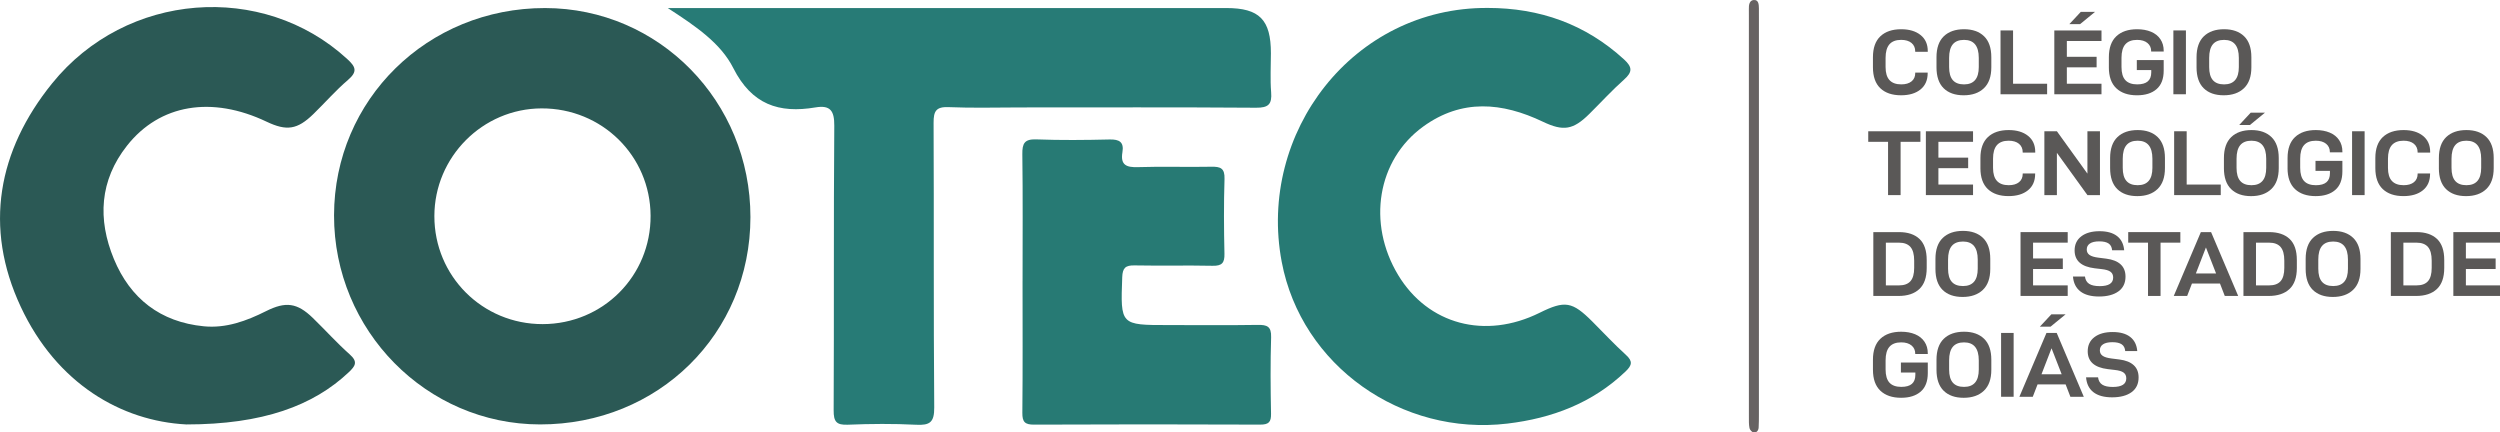 <?xml version="1.0" encoding="UTF-8" standalone="no"?>
<!-- Creator: CorelDRAW 2021 (64 Bit) -->

<svg
   xml:space="preserve"
   width="120"
   height="20.757"
   version="1.1"
   style="clip-rule:evenodd;fill-rule:evenodd;image-rendering:optimizeQuality;shape-rendering:geometricPrecision;text-rendering:geometricPrecision"
   viewBox="0 0 1644.759 284.502"
   id="svg87"
   sodipodi:docname="logo_cotec.svg"
   inkscape:version="1.2.2 (732a01da63, 2022-12-09)"
   xmlns:inkscape="http://www.inkscape.org/namespaces/inkscape"
   xmlns:sodipodi="http://sodipodi.sourceforge.net/DTD/sodipodi-0.dtd"
   xmlns="http://www.w3.org/2000/svg"
   xmlns:svg="http://www.w3.org/2000/svg"><sodipodi:namedview
   id="namedview89"
   pagecolor="#ffffff"
   bordercolor="#000000"
   borderopacity="0.25"
   inkscape:showpageshadow="2"
   inkscape:pageopacity="0.0"
   inkscape:pagecheckerboard="0"
   inkscape:deskcolor="#d1d1d1"
   inkscape:document-units="mm"
   showgrid="false"
   inkscape:zoom="6.5426648"
   inkscape:cx="61.366433"
   inkscape:cy="16.659878"
   inkscape:window-width="1600"
   inkscape:window-height="837"
   inkscape:window-x="-8"
   inkscape:window-y="-8"
   inkscape:window-maximized="1"
   inkscape:current-layer="Camada_x0020_1" />
 <defs
   id="defs4">
  <style
   type="text/css"
   id="style2">
   <![CDATA[
    .fil3 {fill:#676262}
    .fil4 {fill:#5A5857}
    .fil1 {fill:#277B76}
    .fil2 {fill:#277A74}
    .fil0 {fill:#2B5955}
   ]]>
  </style>
 </defs>
 <g
   id="Camada_x0020_1"
   inkscape:label="Camada 1"
   inkscape:groupmode="layer">
  <g
   id="_1969245689504"
   transform="matrix(0.64,0,0,0.64,0.004,-9.5235407e-4)">
   <path
   class="fil0"
   d="M 771.42,223.21 C 771.39,343.11 676.74,436.41 555.17,436.3 438.35,436.23 343.23,339.69 343.38,221.39 343.51,102.39 439.46,8.16 560.32,8.28 677.41,8.4 771.46,104.16 771.42,223.21 Z M 557.87,333.18 c 62.03,-0.13 111.18,-49.49 110.91,-111.4 -0.27,-61.6 -50.02,-110.58 -112.1,-110.36 -60.59,0.21 -110.11,49.99 -110.16,110.71 -0.07,61.73 49.5,111.16 111.35,111.05 z"
   id="path7" />
   <path
   class="fil1"
   d="m 686.39,8.27 h 20.95 c 184.43,0 368.84,0 553.27,0 34.05,0 45.83,11.93 45.84,46.41 0,13.38 -0.84,26.82 0.24,40.11 1,12.37 -2.74,16.06 -15.53,15.95 -80.79,-0.6 -161.59,-0.3 -242.37,-0.3 -24.51,0 -49.07,0.74 -73.53,-0.31 -12.96,-0.56 -15.64,4.01 -15.57,16.11 0.45,97.5 -0.13,194.99 0.66,292.49 0.13,15.31 -4.35,18.64 -18.59,17.9 -23.34,-1.21 -46.82,-1 -70.17,-0.05 -11.85,0.49 -14.68,-3.15 -14.63,-14.77 0.48,-97.48 -0.1,-195 0.65,-292.5 0.12,-15.46 -4.08,-21.47 -19.31,-18.91 -37.66,6.38 -65.56,-2.94 -84.53,-40.47 C 740.83,44.35 715.39,27.04 686.4,8.25 Z"
   id="path9" />
   <path
   class="fil0"
   d="M 191.38,436.31 C 124.92,432.8 58.39,394.61 21.36,315.43 -16.98,233.5 -2.13,154.72 53.49,85.82 129.8,-8.72 270.02,-18.86 356.66,60.42 c 8.74,7.99 11.42,12.87 1.09,21.72 -12.67,10.82 -23.69,23.54 -35.67,35.17 -16.46,15.97 -27.38,17.61 -48.01,7.8 -56.35,-26.83 -109.82,-18.03 -143.46,24.58 -28.24,35.76 -30.42,75.73 -13.56,116.51 16.87,40.74 47.84,64.85 92.42,69.22 22.89,2.25 43.84,-5.45 63.96,-15.55 20.24,-10.14 32,-8.68 48.1,6.93 12.79,12.4 24.72,25.72 38.02,37.55 8.57,7.62 5.74,11.88 -1.04,18.3 -36.45,34.44 -88.4,53.67 -167.14,53.67 z"
   id="path11" />
   <path
   class="fil2"
   d="m 1529.42,8.16 c 53.31,0.03 100.28,16.54 140.04,52.92 8.73,7.97 8.73,12.98 -0.01,20.76 -12.47,11.07 -23.75,23.49 -35.63,35.23 -16.61,16.43 -26.66,18.14 -47.77,8.07 -41.91,-20.02 -83.43,-23.76 -123.06,4.97 -47.2,34.21 -57.84,99.35 -25.76,152.58 30.72,50.92 89.4,66.6 145.46,38.84 26.03,-12.89 33.5,-11.65 54.25,9.08 11.42,11.41 22.42,23.29 34.38,34.13 7.31,6.61 6.43,10.69 -0.28,17.1 -34.09,32.55 -75.51,48.11 -121.42,53.59 C 1441.01,448.42 1337.76,376.15 1317.55,269.12 1292.47,136.38 1391.04,7.26 1529.43,8.17 Z"
   id="path13" />
   <path
   class="fil2"
   d="m 1051.17,288.96 c 0,-43.46 0.35,-86.94 -0.24,-130.4 -0.16,-11.19 2.22,-15.74 14.49,-15.27 25.04,0.94 50.16,0.69 75.21,0.09 10.07,-0.25 14.95,2.68 13.19,13.1 -2.23,13.2 4.11,15.74 16.02,15.33 25.05,-0.83 50.15,0.1 75.22,-0.41 9.5,-0.2 14.07,1.42 13.71,12.56 -0.82,25.61 -0.64,51.26 -0.07,76.89 0.22,9.45 -2.58,12.57 -12.2,12.37 -26.73,-0.57 -53.49,0.13 -80.22,-0.39 -9.35,-0.18 -12.33,2.59 -12.67,12.18 -1.78,49.16 -2.05,49.15 47.42,49.15 30.63,0 61.29,0.32 91.93,-0.17 9.55,-0.16 14.04,1.57 13.71,12.63 -0.81,26.16 -0.59,52.38 -0.09,78.56 0.19,8.69 -2.35,11.34 -11.19,11.31 -77.47,-0.33 -154.92,-0.35 -232.38,0.02 -9.47,0.04 -12.16,-2.73 -12.07,-12.14 0.46,-45.14 0.21,-90.28 0.21,-135.41 z"
   id="path15" />
   <path
   class="fil3"
   d="m 1808.13,224.03 c 0,67.37 0,134.72 -0.02,202.09 0,4.45 -0.02,8.92 -0.27,13.34 -0.18,3.1 -2.13,5.54 -5.16,5.12 -1.66,-0.23 -3.87,-2.68 -4.25,-4.46 -0.77,-3.77 -0.62,-7.74 -0.62,-11.62 -0.04,-137.5 -0.04,-275.02 -0.02,-412.54 0,-2.21 0.08,-4.44 -0.02,-6.68 -0.15,-4.15 0.57,-8.91 4.98,-9.26 5.05,-0.4 5.28,4.58 5.35,8.55 0.04,3.9 0.02,7.79 0.02,11.7 v 203.75 z"
   id="path17" />
   <path
   class="fil4"
   d="M 1925.33,69.14 V 58.87 c 0,-9.58 2.55,-16.76 7.67,-21.59 5.12,-4.82 12.24,-7.22 21.34,-7.22 8.35,0 14.99,1.98 19.93,5.94 4.95,3.96 7.42,9.46 7.42,16.49 v 0.76 h -12.89 v -0.37 c 0,-3.68 -1.27,-6.58 -3.82,-8.71 -2.57,-2.12 -6.11,-3.18 -10.64,-3.18 -5.37,0 -9.38,1.51 -12.04,4.55 -2.65,3.06 -3.98,7.71 -3.98,13.98 v 9.43 c 0,6 1.35,10.49 4.03,13.41 2.68,2.92 6.73,4.38 12.1,4.38 4.53,0 8.06,-1.04 10.59,-3.1 2.52,-2.05 3.77,-4.9 3.77,-8.51 v -0.47 h 12.79 v 0.47 c 0,7.23 -2.45,12.83 -7.37,16.83 -4.92,3.99 -11.58,5.99 -19.97,5.99 -9.13,0 -16.23,-2.4 -21.31,-7.21 -5.08,-4.83 -7.62,-12.02 -7.62,-21.6 z"
   id="path19" />
   <path
   class="fil4"
   d="M 1990.66,69.14 V 58.87 c 0,-9.58 2.52,-16.76 7.52,-21.59 5.01,-4.82 11.96,-7.23 20.81,-7.23 8.72,0 15.58,2.41 20.57,7.23 4.98,4.83 7.46,12.01 7.46,21.59 v 10.27 c 0,9.52 -2.53,16.7 -7.62,21.55 -5.08,4.85 -12.01,7.26 -20.81,7.26 -8.79,0 -15.63,-2.4 -20.55,-7.21 -4.92,-4.83 -7.38,-12.02 -7.38,-21.6 z m 43.47,-9.6 c 0,-12.37 -5.05,-18.54 -15.15,-18.54 -5.19,0 -9.03,1.51 -11.55,4.55 -2.53,3.06 -3.79,7.71 -3.79,13.99 v 9.42 c 0,6.02 1.26,10.49 3.79,13.41 2.52,2.92 6.36,4.38 11.55,4.38 10.1,0 15.15,-5.94 15.15,-17.78 v -9.42 z"
   id="path21" />
   <polygon
   class="fil4"
   points="2069.37,31.29 2069.37,86.08 2104.38,86.08 2104.38,96.91 2056.48,96.91 2056.48,31.29 "
   id="polygon23" />
   <path
   class="fil4"
   d="m 2124.66,58.39 h 30.59 v 10.84 h -30.59 v 16.83 h 35.61 V 96.9 h -48.49 V 31.29 h 48.49 v 10.84 h -35.61 z m 29.02,-46.22 -15.44,12.65 h -11.03 l 11.82,-12.65 z"
   id="path25" />
   <path
   class="fil4"
   d="M 2167.86,69.14 V 58.87 c 0,-9.58 2.55,-16.76 7.67,-21.59 5.12,-4.82 12.23,-7.22 21.35,-7.22 5.45,0 10.23,0.88 14.36,2.6 4.12,1.75 7.33,4.29 9.59,7.67 2.27,3.36 3.39,7.31 3.39,11.88 v 0.76 h -12.88 V 52.6 c 0,-3.49 -1.27,-6.29 -3.83,-8.42 -2.56,-2.12 -6.11,-3.18 -10.64,-3.18 -5.37,0 -9.38,1.5 -12.05,4.52 -2.65,3 -3.98,7.65 -3.98,13.92 v 9.41 c 0,6.14 1.33,10.68 3.98,13.56 2.67,2.86 6.71,4.33 12.15,4.33 4.91,0 8.56,-1.04 10.92,-3.1 2.37,-2.05 3.54,-5.15 3.54,-9.26 V 72 h -14.85 V 61.73 h 27.63 v 10.84 c 0,8.49 -2.43,14.85 -7.34,19.06 -4.88,4.23 -11.58,6.33 -20.1,6.33 -9.06,0 -16.14,-2.4 -21.26,-7.21 -5.12,-4.83 -7.67,-12.02 -7.67,-21.6 z"
   id="path27" />
   <polygon
   class="fil4"
   points="2234.17,31.28 2247.06,31.28 2247.06,96.9 2234.17,96.9 "
   id="polygon29" />
   <path
   class="fil4"
   d="M 2257.99,69.14 V 58.87 c 0,-9.58 2.52,-16.76 7.52,-21.59 5.01,-4.82 11.96,-7.23 20.8,-7.23 8.72,0 15.59,2.41 20.57,7.23 4.98,4.83 7.46,12.01 7.46,21.59 v 10.27 c 0,9.52 -2.53,16.7 -7.62,21.55 -5.08,4.85 -12.01,7.26 -20.81,7.26 -8.79,0 -15.64,-2.4 -20.55,-7.21 -4.93,-4.83 -7.38,-12.02 -7.38,-21.6 z m 43.47,-9.6 c 0,-12.37 -5.05,-18.54 -15.15,-18.54 -5.16,0 -9.03,1.51 -11.55,4.55 -2.53,3.06 -3.79,7.71 -3.79,13.99 v 9.42 c 0,6.02 1.26,10.49 3.79,13.41 2.52,2.92 6.38,4.38 11.55,4.38 10.1,0 15.15,-5.94 15.15,-17.78 v -9.42 z"
   id="path31" />
   <polygon
   class="fil4"
   points="1940.87,200.57 1940.87,145.79 1920.5,145.79 1920.5,134.95 1974.13,134.95 1974.13,145.79 1953.76,145.79 1953.76,200.57 "
   id="polygon33" />
   <polygon
   class="fil4"
   points="2028.23,200.56 1979.74,200.56 1979.74,134.95 2028.23,134.95 2028.23,145.79 1992.62,145.79 1992.62,162.05 2023.21,162.05 2023.21,172.88 1992.62,172.88 1992.62,189.71 2028.23,189.71 "
   id="polygon35" />
   <path
   class="fil4"
   d="m 2035.82,172.79 v -10.27 c 0,-9.58 2.55,-16.76 7.67,-21.59 5.12,-4.81 12.23,-7.22 21.34,-7.22 8.34,0 14.98,1.98 19.93,5.94 4.95,3.96 7.41,9.46 7.41,16.49 v 0.76 h -12.88 v -0.37 c 0,-3.67 -1.27,-6.57 -3.83,-8.71 -2.56,-2.11 -6.11,-3.17 -10.64,-3.17 -5.37,0 -9.4,1.51 -12.05,4.56 -2.65,3.04 -3.97,7.69 -3.97,13.98 v 9.41 c 0,6.02 1.34,10.49 4.03,13.4 2.68,2.92 6.72,4.38 12.1,4.38 4.53,0 8.05,-1.04 10.59,-3.11 2.52,-2.05 3.78,-4.9 3.78,-8.5 v -0.47 h 12.79 v 0.47 c 0,7.23 -2.45,12.84 -7.37,16.83 -4.92,3.99 -11.58,5.99 -19.97,5.99 -9.13,0 -16.22,-2.4 -21.31,-7.22 -5.09,-4.83 -7.62,-12.03 -7.62,-21.6 z"
   id="path37" />
   <polygon
   class="fil4"
   points="2145.81,134.94 2158.7,134.94 2158.7,200.56 2145.81,200.56 2114.43,157.1 2114.43,200.56 2101.55,200.56 2101.55,134.94 2114.43,134.94 2145.81,178.49 "
   id="polygon39" />
   <path
   class="fil4"
   d="m 2169.14,172.79 v -10.27 c 0,-9.58 2.5,-16.76 7.52,-21.59 5.01,-4.81 11.97,-7.22 20.8,-7.22 8.72,0 15.58,2.4 20.57,7.22 4.99,4.83 7.47,12.01 7.47,21.59 v 10.27 c 0,9.52 -2.53,16.7 -7.62,21.55 -5.08,4.85 -12.01,7.27 -20.8,7.27 -8.8,0 -15.64,-2.4 -20.56,-7.22 -4.92,-4.83 -7.38,-12.03 -7.38,-21.6 z m 43.47,-9.59 c 0,-12.37 -5.05,-18.55 -15.15,-18.55 -5.17,0 -9.02,1.51 -11.54,4.56 -2.53,3.04 -3.8,7.69 -3.8,13.98 v 9.41 c 0,6.02 1.26,10.49 3.8,13.4 2.52,2.92 6.37,4.38 11.54,4.38 10.11,0 15.15,-5.94 15.15,-17.78 v -9.41 z"
   id="path41" />
   <polygon
   class="fil4"
   points="2247.84,134.94 2247.84,189.72 2282.87,189.72 2282.87,200.57 2234.96,200.57 2234.96,134.94 "
   id="polygon43" />
   <path
   class="fil4"
   d="m 2286.13,172.79 v -10.27 c 0,-9.58 2.51,-16.76 7.51,-21.59 5.02,-4.82 11.97,-7.22 20.81,-7.22 8.72,0 15.59,2.4 20.57,7.22 4.98,4.83 7.46,12.01 7.46,21.59 v 10.27 c 0,9.51 -2.53,16.69 -7.62,21.55 -5.08,4.85 -12.01,7.28 -20.81,7.28 -8.79,0 -15.64,-2.42 -20.55,-7.24 -4.92,-4.81 -7.38,-12.01 -7.38,-21.59 z m 43.47,-9.6 c 0,-12.37 -5.05,-18.54 -15.15,-18.54 -5.17,0 -9.02,1.51 -11.55,4.56 -2.53,3.04 -3.79,7.7 -3.79,13.98 v 9.41 c 0,6.02 1.26,10.49 3.79,13.41 2.52,2.92 6.38,4.38 11.55,4.38 10.1,0 15.15,-5.94 15.15,-17.79 z m -1.27,-47.37 -15.44,12.65 h -11.02 l 11.81,-12.65 z"
   id="path45" />
   <path
   class="fil4"
   d="m 2351.55,172.79 v -10.27 c 0,-9.58 2.55,-16.76 7.67,-21.59 5.12,-4.81 12.23,-7.22 21.35,-7.22 5.45,0 10.24,0.88 14.36,2.62 4.12,1.73 7.33,4.29 9.59,7.65 2.27,3.36 3.39,7.32 3.39,11.88 v 0.76 h -12.88 v -0.37 c 0,-3.49 -1.27,-6.29 -3.83,-8.42 -2.56,-2.11 -6.11,-3.17 -10.64,-3.17 -5.37,0 -9.38,1.49 -12.05,4.51 -2.65,3 -3.98,7.66 -3.98,13.93 v 9.41 c 0,6.14 1.33,10.67 3.98,13.56 2.67,2.89 6.71,4.33 12.15,4.33 4.92,0 8.56,-1.04 10.92,-3.11 2.37,-2.05 3.54,-5.15 3.54,-9.26 v -2.38 h -14.85 v -10.27 h 27.63 v 10.84 c 0,8.49 -2.43,14.85 -7.34,19.06 -4.88,4.23 -11.58,6.33 -20.1,6.33 -9.06,0 -16.14,-2.4 -21.26,-7.22 -5.12,-4.83 -7.67,-12.03 -7.67,-21.6 z"
   id="path47" />
   <polygon
   class="fil4"
   points="2417.87,134.94 2430.76,134.94 2430.76,200.57 2417.87,200.57 "
   id="polygon49" />
   <path
   class="fil4"
   d="m 2441.78,172.79 v -10.27 c 0,-9.58 2.55,-16.76 7.67,-21.59 5.12,-4.81 12.24,-7.22 21.35,-7.22 8.34,0 14.98,1.98 19.93,5.94 4.95,3.96 7.41,9.46 7.41,16.49 v 0.76 h -12.88 v -0.37 c 0,-3.67 -1.28,-6.57 -3.83,-8.71 -2.57,-2.11 -6.11,-3.17 -10.64,-3.17 -5.37,0 -9.38,1.51 -12.05,4.56 -2.65,3.04 -3.97,7.69 -3.97,13.98 v 9.41 c 0,6.02 1.34,10.49 4.03,13.4 2.68,2.92 6.73,4.38 12.1,4.38 4.53,0 8.06,-1.04 10.59,-3.11 2.52,-2.05 3.78,-4.9 3.78,-8.5 v -0.47 h 12.79 v 0.47 c 0,7.23 -2.45,12.84 -7.37,16.83 -4.92,3.99 -11.58,5.99 -19.97,5.99 -9.13,0 -16.22,-2.4 -21.31,-7.22 -5.08,-4.83 -7.62,-12.03 -7.62,-21.6 z"
   id="path51" />
   <path
   class="fil4"
   d="m 2507.1,172.79 v -10.27 c 0,-9.58 2.5,-16.76 7.52,-21.59 5.01,-4.81 11.96,-7.22 20.8,-7.22 8.73,0 15.59,2.4 20.57,7.22 4.98,4.83 7.46,12.01 7.46,21.59 v 10.27 c 0,9.52 -2.53,16.7 -7.62,21.55 -5.08,4.85 -12.01,7.27 -20.81,7.27 -8.79,0 -15.63,-2.4 -20.55,-7.22 -4.92,-4.83 -7.39,-12.03 -7.39,-21.6 z m 43.48,-9.59 c 0,-12.37 -5.05,-18.55 -15.15,-18.55 -5.16,0 -9.03,1.51 -11.55,4.56 -2.53,3.04 -3.79,7.69 -3.79,13.98 v 9.41 c 0,6.02 1.26,10.49 3.79,13.4 2.52,2.92 6.38,4.38 11.55,4.38 10.1,0 15.15,-5.94 15.15,-17.78 v -9.41 z"
   id="path53" />
   <path
   class="fil4"
   d="m 1952.18,238.6 c 9.04,0 16.04,2.35 21.01,7.03 4.95,4.7 7.41,11.93 7.41,21.68 v 8.09 c 0,9.77 -2.52,17.02 -7.57,21.73 -5.05,4.73 -12.16,7.1 -21.34,7.1 h -25.97 v -65.62 h 26.46 z m 11.71,50.46 c 2.55,-2.89 3.83,-7.43 3.83,-13.66 v -7.41 c 0,-6.46 -1.28,-11.17 -3.83,-14.11 -2.57,-2.96 -6.5,-4.43 -11.81,-4.43 h -13.47 v 43.93 h 13.47 c 5.32,0 9.24,-1.43 11.81,-4.32 z"
   id="path55" />
   <path
   class="fil4"
   d="m 1989.58,276.45 v -10.27 c 0,-9.58 2.51,-16.77 7.53,-21.6 5.02,-4.81 11.95,-7.23 20.8,-7.23 8.71,0 15.57,2.41 20.56,7.23 4.98,4.83 7.47,12.02 7.47,21.6 v 10.27 c 0,9.51 -2.54,16.7 -7.62,21.54 -5.09,4.85 -12.01,7.27 -20.8,7.27 -8.8,0 -15.64,-2.4 -20.56,-7.22 -4.92,-4.83 -7.38,-12.01 -7.38,-21.59 z m 43.47,-9.62 c 0,-12.34 -5.05,-18.54 -15.14,-18.54 -5.19,0 -9.04,1.53 -11.56,4.57 -2.53,3.05 -3.8,7.7 -3.8,13.97 v 9.43 c 0,6.01 1.26,10.49 3.8,13.41 2.52,2.92 6.37,4.38 11.56,4.38 10.09,0 15.14,-5.94 15.14,-17.78 v -9.43 z"
   id="path57" />
   <polygon
   class="fil4"
   points="2125.54,304.21 2077.05,304.21 2077.05,238.6 2125.54,238.6 2125.54,249.44 2089.93,249.44 2089.93,265.7 2120.52,265.7 2120.52,276.54 2089.93,276.54 2089.93,293.37 2125.54,293.37 "
   id="polygon59" />
   <path
   class="fil4"
   d="m 2130.97,284.25 h 12.29 c 0.46,3.49 1.92,6 4.38,7.57 2.45,1.54 6.04,2.32 10.77,2.32 9.25,0 13.86,-2.94 13.86,-8.85 0,-2.58 -0.91,-4.58 -2.76,-5.94 -1.82,-1.36 -4.84,-2.27 -9.04,-2.72 l -7.18,-0.84 c -13.77,-1.66 -20.66,-7.77 -20.66,-18.36 0,-6.15 2.28,-10.99 6.88,-14.49 4.59,-3.53 10.85,-5.28 18.79,-5.28 7.67,0 13.68,1.68 18,5.03 4.33,3.37 6.74,8.23 7.28,14.56 h -12.4 c -0.26,-3.19 -1.46,-5.48 -3.59,-6.94 -2.13,-1.46 -5.34,-2.2 -9.6,-2.2 -4.26,0 -7.46,0.74 -9.63,2.2 -2.17,1.46 -3.25,3.51 -3.25,6.17 0,2.41 0.96,4.28 2.85,5.6 1.91,1.35 4.95,2.25 9.14,2.78 l 8.17,1.04 c 6.43,0.82 11.31,2.77 14.67,5.85 3.34,3.07 5.01,7.27 5.01,12.6 0,6.59 -2.43,11.65 -7.28,15.17 -4.87,3.51 -11.51,5.27 -19.97,5.27 -8.27,0 -14.66,-1.76 -19.18,-5.27 -4.53,-3.52 -7.06,-8.61 -7.58,-15.27 z"
   id="path61" />
   <polygon
   class="fil4"
   points="2208.1,304.23 2208.1,249.44 2187.75,249.44 2187.75,238.6 2241.34,238.6 2241.34,249.44 2220.98,249.44 2220.98,304.23 "
   id="polygon63" />
   <path
   class="fil4"
   d="m 2253.26,291.47 -4.92,12.74 h -13.77 l 27.84,-65.61 h 10.52 l 27.85,65.61 H 2287 l -4.92,-12.74 h -28.83 z m 14.37,-37.08 -10.33,26.71 h 20.76 l -10.42,-26.71 z"
   id="path65" />
   <path
   class="fil4"
   d="m 2332.66,238.6 c 9.04,0 16.04,2.35 21.01,7.03 4.95,4.7 7.42,11.93 7.42,21.68 v 8.09 c 0,9.77 -2.52,17.02 -7.57,21.73 -5.05,4.73 -12.17,7.1 -21.35,7.1 h -25.97 v -65.62 h 26.47 z m 11.71,50.46 c 2.55,-2.89 3.83,-7.43 3.83,-13.66 v -7.41 c 0,-6.46 -1.27,-11.17 -3.83,-14.11 -2.56,-2.96 -6.49,-4.43 -11.81,-4.43 h -13.47 v 43.93 h 13.47 c 5.32,0 9.25,-1.43 11.81,-4.32 z"
   id="path67" />
   <path
   class="fil4"
   d="m 2370.15,276.45 v -10.27 c 0,-9.58 2.5,-16.77 7.52,-21.6 5.01,-4.81 11.97,-7.23 20.8,-7.23 8.72,0 15.59,2.41 20.57,7.23 4.99,4.83 7.47,12.02 7.47,21.6 v 10.27 c 0,9.51 -2.53,16.7 -7.62,21.54 -5.08,4.85 -12.01,7.27 -20.8,7.27 -8.8,0 -15.64,-2.4 -20.56,-7.22 -4.93,-4.83 -7.38,-12.01 -7.38,-21.59 z m 43.47,-9.62 c 0,-12.34 -5.05,-18.54 -15.15,-18.54 -5.18,0 -9.02,1.53 -11.54,4.57 -2.53,3.05 -3.79,7.7 -3.79,13.97 v 9.43 c 0,6.01 1.26,10.49 3.79,13.41 2.52,2.92 6.36,4.38 11.54,4.38 10.11,0 15.15,-5.94 15.15,-17.78 v -9.43 z"
   id="path69" />
   <path
   class="fil4"
   d="m 2484.18,238.6 c 9.04,0 16.04,2.35 21.01,7.03 4.95,4.7 7.42,11.93 7.42,21.68 v 8.09 c 0,9.77 -2.52,17.02 -7.57,21.73 -5.05,4.73 -12.17,7.1 -21.35,7.1 h -25.97 v -65.62 h 26.47 z m 11.71,50.46 c 2.55,-2.89 3.82,-7.43 3.82,-13.66 v -7.41 c 0,-6.46 -1.27,-11.17 -3.82,-14.11 -2.57,-2.96 -6.49,-4.43 -11.81,-4.43 h -13.47 v 43.93 h 13.47 c 5.32,0 9.24,-1.43 11.81,-4.32 z"
   id="path71" />
   <polygon
   class="fil4"
   points="2570.46,304.21 2521.97,304.21 2521.97,238.6 2570.46,238.6 2570.46,249.44 2534.86,249.44 2534.86,265.7 2565.44,265.7 2565.44,276.54 2534.86,276.54 2534.86,293.37 2570.46,293.37 "
   id="polygon73" />
   <path
   class="fil4"
   d="m 1925.33,380.1 v -10.27 c 0,-9.56 2.55,-16.77 7.67,-21.6 5.12,-4.82 12.24,-7.22 21.34,-7.22 5.45,0 10.24,0.88 14.37,2.6 4.15,1.75 7.34,4.32 9.6,7.67 2.26,3.36 3.39,7.31 3.39,11.88 v 0.76 h -12.89 v -0.37 c 0,-3.49 -1.27,-6.29 -3.82,-8.42 -2.57,-2.11 -6.11,-3.19 -10.64,-3.19 -5.37,0 -9.38,1.51 -12.04,4.53 -2.65,3 -3.98,7.65 -3.98,13.92 v 9.42 c 0,6.14 1.33,10.67 3.98,13.56 2.67,2.89 6.71,4.33 12.15,4.33 4.92,0 8.56,-1.04 10.92,-3.1 2.37,-2.05 3.54,-5.16 3.54,-9.27 v -2.38 h -14.85 v -10.27 h 27.64 v 10.84 c 0,8.49 -2.43,14.85 -7.33,19.08 -4.88,4.22 -11.58,6.31 -20.1,6.31 -9.07,0 -16.15,-2.4 -21.27,-7.22 -5.12,-4.83 -7.67,-12.02 -7.67,-21.6 z"
   id="path75" />
   <path
   class="fil4"
   d="m 1990.66,380.1 v -10.27 c 0,-9.58 2.52,-16.77 7.52,-21.6 5.01,-4.82 11.96,-7.23 20.81,-7.23 8.72,0 15.58,2.41 20.57,7.23 4.98,4.83 7.46,12.01 7.46,21.6 v 10.27 c 0,9.52 -2.53,16.7 -7.62,21.55 -5.08,4.85 -12.01,7.27 -20.81,7.27 -8.79,0 -15.63,-2.4 -20.55,-7.22 -4.92,-4.82 -7.38,-12.02 -7.38,-21.6 z m 43.47,-9.61 c 0,-12.35 -5.05,-18.54 -15.15,-18.54 -5.19,0 -9.03,1.53 -11.55,4.56 -2.53,3.06 -3.79,7.72 -3.79,13.98 v 9.43 c 0,6.02 1.26,10.49 3.79,13.41 2.52,2.92 6.36,4.38 11.55,4.38 10.1,0 15.15,-5.94 15.15,-17.78 v -9.43 z"
   id="path77" />
   <polygon
   class="fil4"
   points="2057.06,342.25 2069.96,342.25 2069.96,407.87 2057.06,407.87 "
   id="polygon79" />
   <path
   class="fil4"
   d="m 2094.56,395.13 -4.92,12.74 h -13.77 l 27.83,-65.61 h 10.54 l 27.83,65.61 h -13.77 l -4.92,-12.74 z m 28.82,-72 -15.45,12.65 h -11 l 11.8,-12.65 h 14.66 z m -14.46,34.89 -10.33,26.73 h 20.76 l -10.42,-26.73 z"
   id="path81" />
   <path
   class="fil4"
   d="m 2144.44,387.9 h 12.3 c 0.46,3.49 1.92,6.01 4.38,7.55 2.45,1.56 6.04,2.33 10.77,2.33 9.25,0 13.86,-2.93 13.86,-8.84 0,-2.6 -0.92,-4.58 -2.76,-5.94 -1.82,-1.35 -4.84,-2.26 -9.04,-2.7 l -7.19,-0.85 c -13.77,-1.67 -20.65,-7.78 -20.65,-18.36 0,-6.16 2.28,-10.99 6.88,-14.51 4.59,-3.52 10.86,-5.27 18.79,-5.27 7.67,0 13.68,1.68 18,5.03 4.33,3.36 6.74,8.23 7.27,14.55 h -12.39 c -0.26,-3.18 -1.46,-5.49 -3.59,-6.93 -2.13,-1.46 -5.34,-2.2 -9.6,-2.2 -4.26,0 -7.46,0.74 -9.63,2.2 -2.17,1.44 -3.25,3.51 -3.25,6.17 0,2.41 0.96,4.28 2.85,5.61 1.89,1.34 4.95,2.25 9.14,2.77 l 8.17,1.04 c 6.42,0.82 11.31,2.77 14.65,5.85 3.36,3.07 5.02,7.27 5.02,12.6 0,6.59 -2.42,11.65 -7.27,15.17 -4.87,3.51 -11.51,5.27 -19.97,5.27 -8.27,0 -14.66,-1.77 -19.19,-5.27 -4.52,-3.52 -7.05,-8.61 -7.57,-15.27 z"
   id="path83" />
  </g>
 </g>
</svg>

